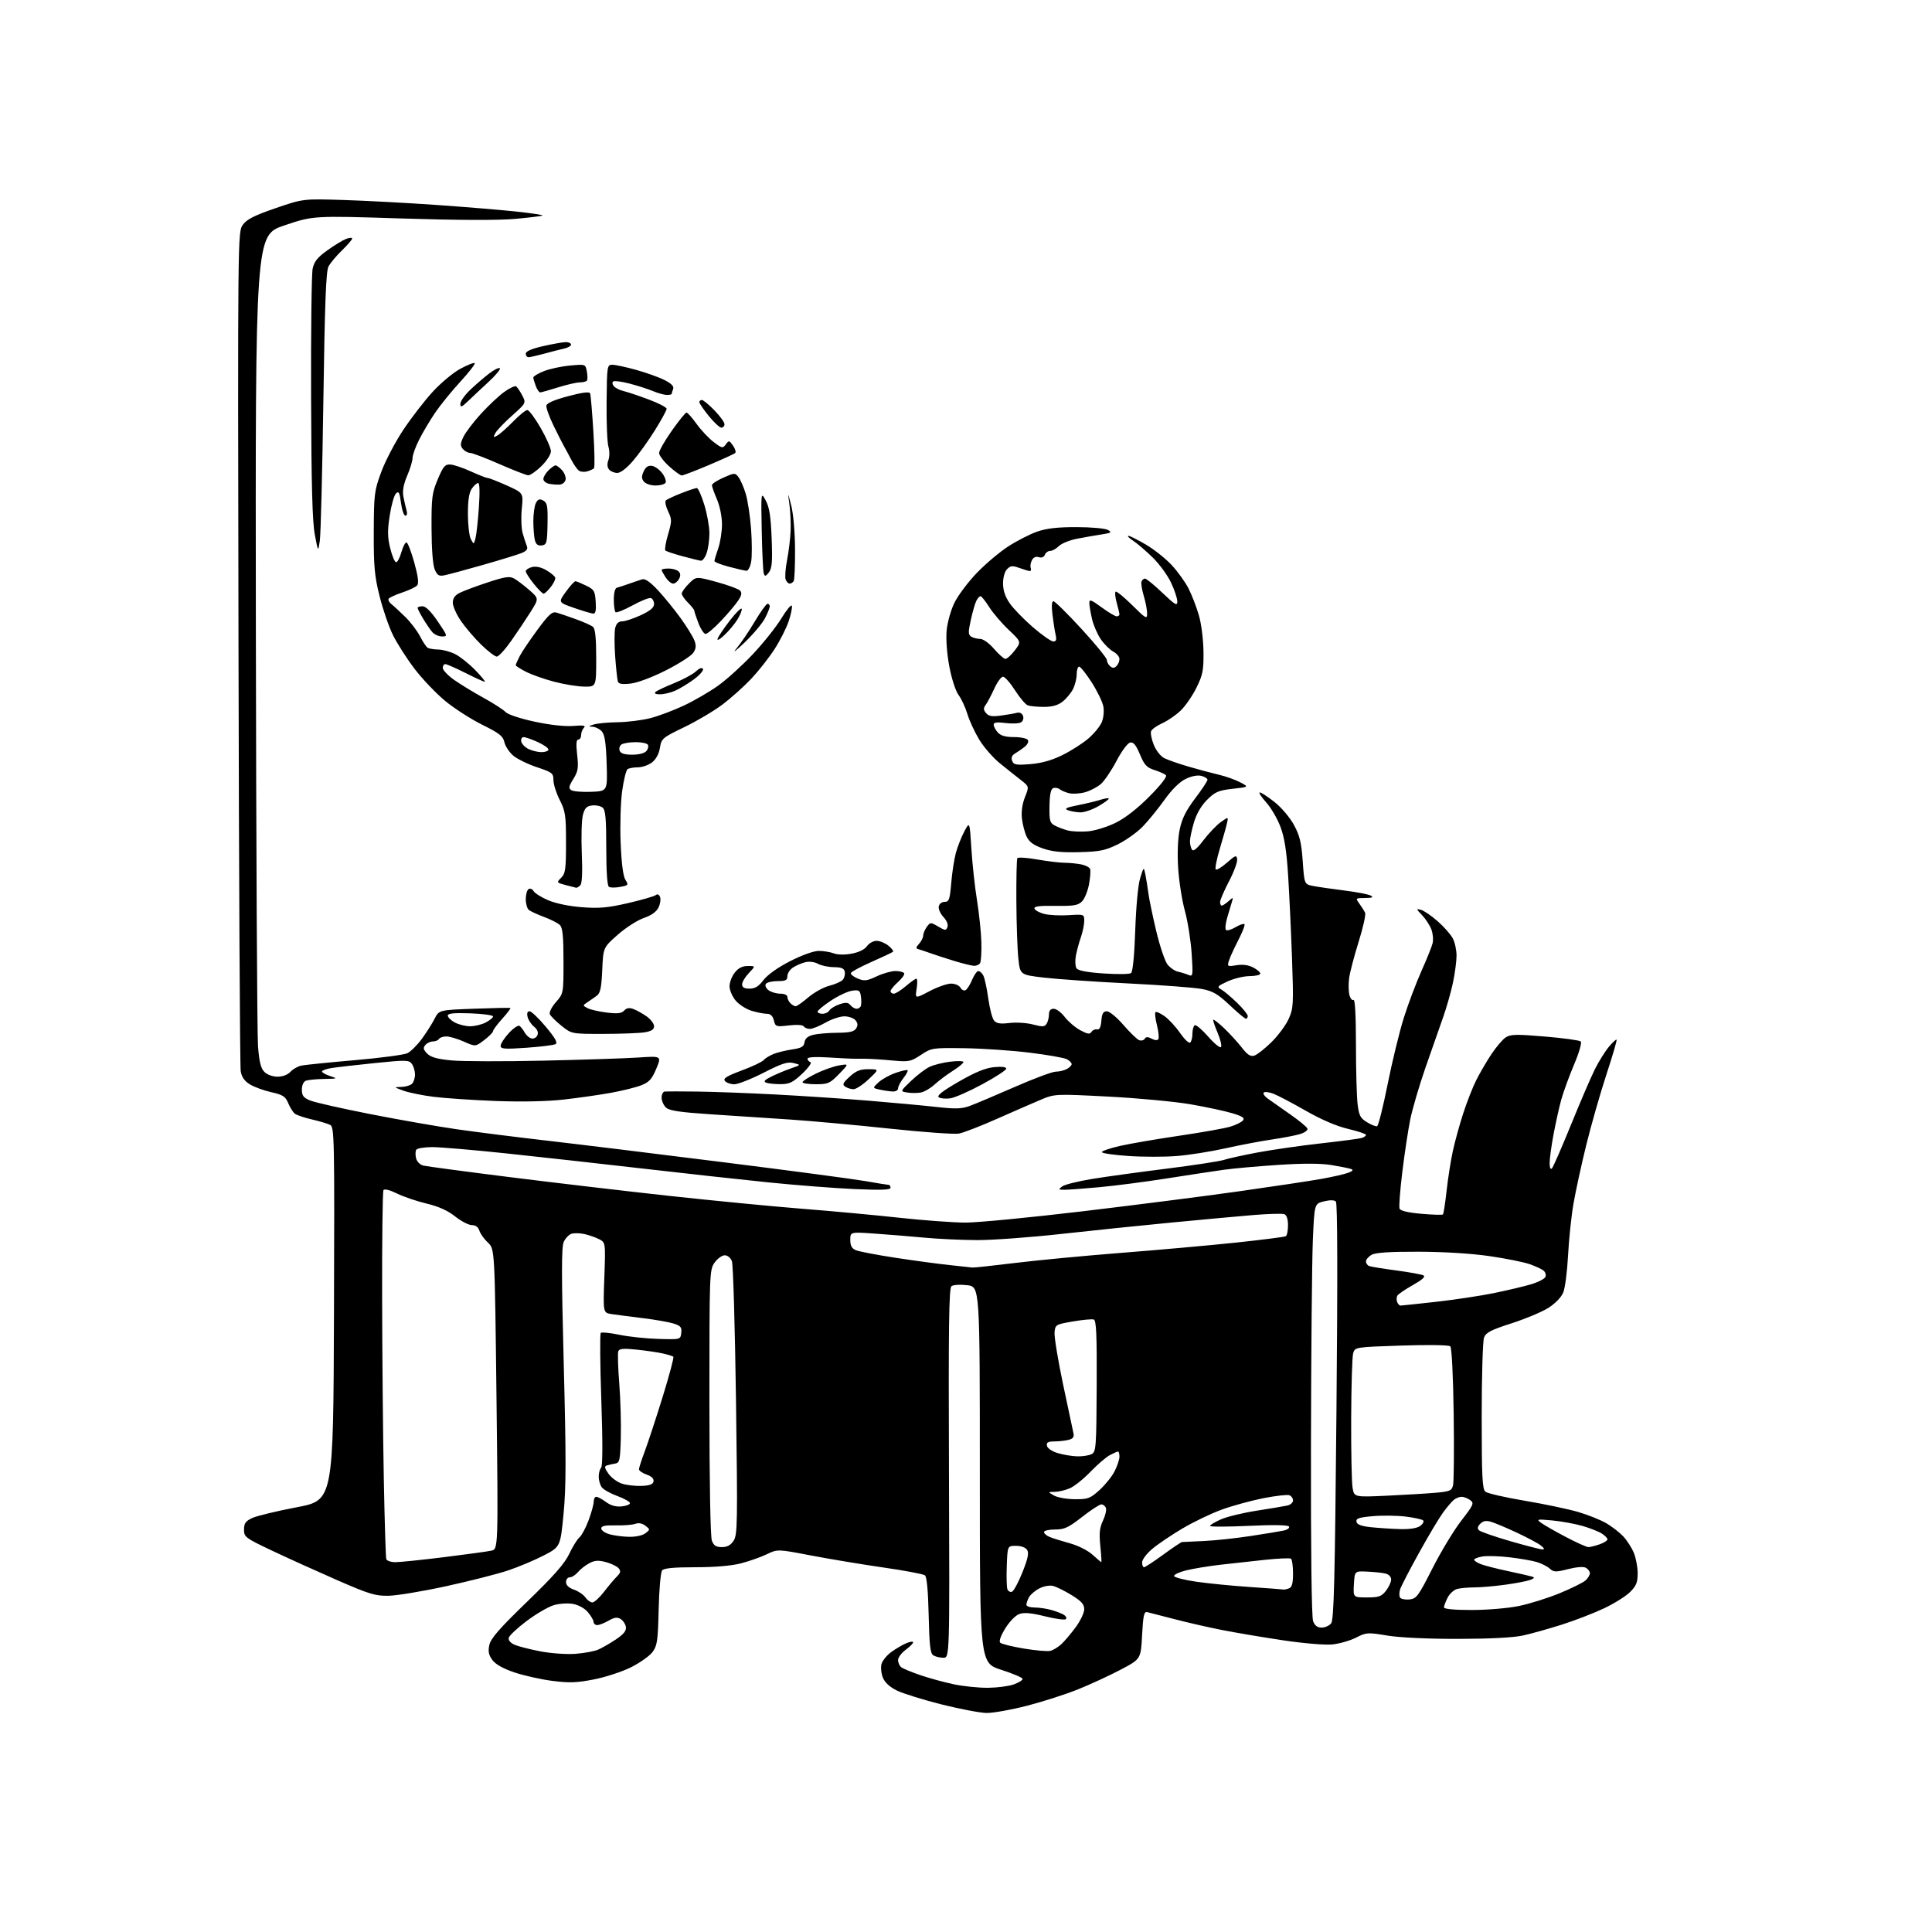<?xml version="1.0" encoding="UTF-8" standalone="no"?>
<svg 
  version="1.1" 
  xmlns="http://www.w3.org/2000/svg" 
  xmlns:xlink="http://www.w3.org/1999/xlink" 
  xmlns:svg="http://www.w3.org/2000/svg"
  xmlns:rdf="http://www.w3.org/1999/02/22-rdf-syntax-ns#"
  xmlns:cc="http://creativecommons.org/ns#"
  xmlns:dc="http://purl.org/dc/elements/1.1/"
  viewBox="0 0 768 768"
  width="768"
  height="768"
>
<style>svg {background-color: white; }</style>"
<path stroke="none" fill="black" fill-rule="evenodd" d="M392.18,680.93C389.61,680.89 381.54,679.36 374.26,677.53C366.98,675.69 359.04,673.23 356.62,672.06C353.77,670.68 351.78,668.88 350.99,666.98C350.32,665.36 350.05,662.93 350.39,661.56C350.74,660.20 352.47,658.03 354.26,656.73C356.04,655.43 358.74,653.85 360.25,653.21C361.76,652.57 363.00,652.40 363.00,652.83C363.00,653.27 361.65,654.62 360.00,655.84C358.35,657.06 357.00,658.89 357.00,659.91C357.00,660.92 357.56,662.20 358.25,662.74C358.94,663.29 362.36,664.71 365.86,665.90C369.36,667.10 375.35,668.73 379.18,669.54C383.00,670.34 389.14,670.97 392.82,670.92C396.49,670.88 401.07,670.28 403.00,669.58C404.93,668.89 406.50,667.91 406.50,667.41C406.50,666.91 402.68,665.27 398.00,663.77C389.50,661.03 389.50,661.03 389.50,586.27C389.50,511.50 389.50,511.50 384.50,510.89C381.68,510.55 378.94,510.72 378.23,511.29C377.21,512.08 377.01,527.12 377.23,585.64C377.50,659.00 377.50,659.00 375.00,658.98C373.62,658.98 371.82,658.54 371.00,658.02C369.80,657.27 369.43,654.06 369.16,642.08C368.94,632.27 368.42,626.79 367.66,626.20C367.02,625.71 359.52,624.30 351.00,623.08C342.48,621.85 329.56,619.70 322.29,618.31C309.08,615.78 309.08,615.78 304.79,617.85C302.43,618.98 297.82,620.61 294.54,621.46C290.76,622.44 284.14,623.00 276.41,623.00C267.87,623.00 263.93,623.37 263.20,624.26C262.63,624.95 262.01,631.84 261.83,639.69C261.54,652.19 261.25,654.19 259.41,656.68C258.26,658.23 254.44,660.95 250.91,662.73C247.39,664.50 240.73,666.69 236.12,667.59C229.24,668.94 226.27,669.04 219.52,668.17C215.00,667.59 208.23,666.07 204.48,664.81C199.99,663.29 196.99,661.60 195.72,659.87C194.24,657.86 193.96,656.45 194.53,653.87C195.09,651.28 198.58,647.30 209.54,636.70C220.16,626.43 224.45,621.56 226.29,617.67C227.65,614.79 229.48,611.85 230.35,611.13C231.21,610.41 232.84,607.37 233.96,604.37C235.08,601.38 236.00,598.04 236.00,596.96C236.00,595.88 236.47,595.00 237.04,595.00C237.61,595.00 239.34,595.93 240.89,597.07C242.76,598.46 244.82,599.04 247.10,598.82C248.97,598.65 250.46,598.05 250.42,597.50C250.37,596.95 248.12,595.69 245.42,594.70C242.71,593.71 239.94,592.16 239.25,591.26C238.56,590.36 238.00,588.44 238.00,587.01C238.00,585.57 238.43,583.97 238.96,583.44C239.58,582.82 239.60,573.06 239.03,556.49C238.54,542.19 238.44,530.21 238.82,529.85C239.19,529.49 242.51,529.82 246.19,530.59C249.87,531.36 256.84,532.10 261.69,532.24C270.50,532.50 270.50,532.50 270.81,529.85C271.07,527.61 270.59,527.03 267.81,526.14C265.99,525.56 260.45,524.58 255.50,523.98C250.55,523.37 244.98,522.65 243.11,522.37C239.73,521.86 239.73,521.86 240.23,507.88C240.73,493.91 240.73,493.91 238.12,492.58C236.68,491.84 234.05,490.93 232.27,490.55C230.50,490.16 228.20,490.12 227.17,490.44C226.15,490.77 224.76,492.22 224.10,493.67C223.17,495.72 223.17,506.55 224.10,542.40C225.06,579.33 225.05,591.12 224.03,601.69C222.76,614.88 222.76,614.88 216.13,618.33C212.48,620.22 206.04,622.92 201.82,624.33C197.59,625.73 186.57,628.53 177.32,630.55C168.07,632.57 157.80,634.27 154.50,634.34C149.20,634.44 146.82,633.71 134.00,628.12C126.03,624.63 114.44,619.39 108.25,616.46C97.50,611.37 97.00,611.00 97.00,608.05C97.00,605.55 97.62,604.68 100.25,603.44C102.04,602.60 110.03,600.67 118.00,599.15C132.50,596.39 132.50,596.39 132.76,522.23C133.00,452.37 132.91,448.02 131.26,447.17C130.29,446.67 127.03,445.70 124.00,445.00C120.97,444.31 117.91,443.27 117.19,442.70C116.47,442.13 115.29,440.25 114.57,438.52C113.45,435.84 112.47,435.20 107.86,434.17C104.89,433.50 101.07,432.11 99.36,431.07C97.20,429.76 96.08,428.17 95.69,425.84C95.37,424.00 94.98,348.17 94.81,257.32C94.50,92.15 94.50,92.15 96.56,89.32C98.15,87.15 101.14,85.64 109.56,82.75C120.50,79.00 120.50,79.00 136.50,79.50C145.30,79.77 161.95,80.66 173.50,81.47C185.05,82.28 199.35,83.46 205.28,84.10C211.21,84.74 215.89,85.45 215.67,85.66C215.45,85.88 210.60,86.48 204.89,87.00C198.14,87.61 182.23,87.56 159.50,86.84C124.50,85.73 124.50,85.73 113.00,89.62C101.50,93.50 101.50,93.50 101.71,250.50C101.83,336.85 102.21,411.26 102.56,415.85C103.04,422.12 103.67,424.67 105.10,426.10C106.21,427.21 108.39,428.00 110.35,428.00C112.39,428.00 114.37,427.24 115.45,426.06C116.42,424.99 118.40,423.87 119.85,423.58C121.31,423.29 130.82,422.32 141.00,421.44C151.18,420.56 160.59,419.31 161.93,418.67C163.26,418.03 165.84,415.48 167.66,413.00C169.48,410.52 171.77,406.93 172.74,405.00C174.51,401.50 174.51,401.50 188.50,400.98C196.20,400.69 202.68,400.56 202.89,400.70C203.10,400.84 201.64,402.76 199.64,404.98C197.64,407.19 196.00,409.40 196.00,409.88C196.00,410.37 194.43,411.96 192.50,413.43C189.01,416.10 189.01,416.10 184.38,414.05C181.83,412.92 178.70,412.00 177.43,412.00C176.16,412.00 174.84,412.45 174.50,413.00C174.16,413.55 173.06,414.00 172.06,414.00C171.06,414.00 169.71,414.64 169.06,415.43C168.11,416.57 168.27,417.27 169.84,418.84C171.29,420.29 173.86,421.00 179.56,421.54C183.82,421.94 200.17,421.98 215.90,421.63C231.63,421.28 248.66,420.72 253.75,420.38C262.99,419.76 262.99,419.76 260.89,424.81C259.18,428.92 258.08,430.15 255.01,431.38C252.93,432.21 247.46,433.58 242.86,434.41C238.26,435.24 229.78,436.46 224.00,437.10C217.41,437.84 207.35,438.05 197.00,437.66C187.93,437.31 176.83,436.56 172.35,436.00C167.86,435.43 162.46,434.33 160.35,433.55C156.50,432.14 156.50,432.14 159.55,432.07C161.23,432.03 163.14,431.46 163.80,430.80C164.46,430.14 164.99,428.45 164.97,427.05C164.95,425.65 164.37,423.76 163.68,422.85C162.54,421.35 161.29,421.33 148.97,422.59C141.56,423.34 133.81,424.24 131.75,424.57C129.69,424.90 128.00,425.52 128.00,425.94C128.00,426.37 129.46,427.18 131.25,427.75C134.35,428.75 134.23,428.80 128.83,428.90C125.71,428.95 122.45,429.27 121.58,429.61C120.64,429.97 120.00,431.40 120.00,433.16C120.00,435.54 120.63,436.36 123.25,437.45C125.04,438.20 135.77,440.63 147.09,442.85C158.42,445.08 173.94,447.80 181.59,448.90C189.24,450.00 205.40,452.04 217.50,453.43C229.60,454.82 261.10,458.68 287.50,462.00C313.90,465.31 339.32,468.69 344.00,469.51C348.68,470.33 352.84,471.00 353.25,471.00C353.66,471.00 354.00,471.52 354.00,472.16C354.00,473.01 350.23,473.14 339.75,472.68C331.91,472.33 316.50,471.14 305.50,470.02C294.50,468.90 272.00,466.43 255.50,464.52C239.00,462.62 214.70,459.92 201.50,458.52C188.30,457.12 174.94,455.99 171.81,455.99C168.68,456.00 165.82,456.48 165.46,457.06C165.11,457.64 165.08,459.16 165.40,460.45C165.73,461.75 166.97,463.02 168.24,463.33C169.48,463.64 184.90,465.70 202.50,467.91C220.10,470.12 248.90,473.51 266.50,475.43C284.10,477.34 307.73,479.63 319.00,480.51C330.27,481.39 347.55,482.99 357.38,484.06C367.21,485.13 379.14,486.00 383.89,486.00C388.63,486.00 409.39,484.00 430.01,481.55C450.63,479.10 478.75,475.51 492.50,473.57C506.25,471.62 521.10,469.39 525.50,468.59C529.90,467.80 534.62,466.71 536.00,466.18C537.83,465.46 538.10,465.06 537.00,464.67C536.17,464.39 532.68,463.69 529.24,463.12C525.05,462.44 518.10,462.41 508.24,463.06C500.13,463.59 490.35,464.46 486.50,465.00C482.65,465.54 472.52,467.08 464.00,468.42C455.48,469.77 443.32,471.35 437.00,471.93C430.68,472.51 424.38,472.98 423.00,472.96C420.72,472.94 420.65,472.82 422.24,471.62C423.19,470.89 428.59,469.55 434.24,468.63C439.88,467.71 453.27,465.87 464.00,464.53C474.73,463.18 484.85,461.63 486.50,461.08C488.15,460.53 494.23,459.19 500.00,458.11C505.77,457.03 517.02,455.41 525.00,454.52C532.98,453.63 540.29,452.67 541.25,452.38C542.21,452.10 543.00,451.54 543.00,451.14C543.00,450.74 539.80,449.67 535.88,448.75C531.28,447.67 525.30,445.10 518.98,441.49C513.60,438.41 507.82,435.38 506.14,434.75C504.45,434.11 502.75,433.92 502.35,434.32C501.95,434.72 502.71,435.82 504.04,436.77C505.37,437.72 509.36,440.52 512.91,443.00C516.46,445.48 519.53,448.02 519.74,448.66C519.94,449.29 518.62,450.26 516.80,450.81C514.99,451.36 509.90,452.34 505.50,452.98C501.10,453.63 492.77,455.21 487.00,456.50C481.23,457.79 472.56,459.16 467.74,459.54C462.93,459.92 454.26,459.92 448.49,459.52C442.72,459.13 438.00,458.44 438.00,457.98C438.00,457.53 441.23,456.43 445.18,455.53C449.13,454.63 459.70,452.81 468.67,451.49C477.65,450.17 486.80,448.54 489.01,447.88C491.22,447.22 493.50,446.10 494.08,445.40C494.90,444.41 493.94,443.76 489.82,442.52C486.90,441.64 479.42,440.04 473.22,438.97C467.01,437.90 452.34,436.52 440.61,435.91C419.28,434.81 419.28,434.81 413.39,437.30C410.15,438.68 402.32,442.09 396.00,444.89C389.68,447.69 383.02,450.27 381.21,450.61C379.40,450.96 367.02,450.07 353.71,448.65C340.39,447.23 322.52,445.60 314.00,445.03C305.48,444.46 291.31,443.53 282.53,442.95C270.35,442.15 266.13,441.52 264.78,440.30C263.80,439.41 263.00,437.63 263.00,436.35C263.00,435.06 263.56,433.95 264.25,433.89C264.94,433.83 270.68,433.84 277.00,433.91C283.32,433.98 297.27,434.50 308.00,435.06C318.73,435.62 335.60,436.74 345.50,437.56C355.40,438.38 367.56,439.50 372.51,440.06C379.84,440.89 382.27,440.80 385.51,439.62C387.71,438.81 395.74,435.42 403.37,432.08C411.00,428.74 418.34,426.00 419.69,426.00C421.03,426.00 423.00,425.53 424.07,424.96C425.13,424.40 426.00,423.51 426.00,423.00C426.00,422.49 425.15,421.62 424.11,421.06C423.07,420.50 416.44,419.33 409.36,418.46C402.29,417.58 390.62,416.79 383.43,416.68C370.60,416.50 370.29,416.55 366.05,419.36C361.98,422.04 361.31,422.17 354.61,421.55C350.70,421.18 345.81,420.88 343.75,420.87C341.69,420.86 339.44,420.85 338.75,420.85C338.06,420.85 333.79,420.62 329.25,420.35C324.12,420.04 321.00,420.22 321.00,420.84C321.00,421.39 321.53,422.01 322.17,422.22C322.81,422.44 321.35,424.49 318.92,426.78C315.21,430.28 313.83,430.95 310.33,430.97C308.04,430.99 305.44,430.72 304.56,430.38C303.36,429.92 303.90,429.30 306.73,427.91C308.80,426.89 312.28,425.44 314.46,424.69C318.43,423.32 318.43,423.32 315.48,422.58C313.08,421.98 310.83,422.71 303.51,426.44C298.56,428.97 293.32,431.03 291.87,431.02C290.43,431.01 288.76,430.42 288.18,429.71C287.34,428.71 288.80,427.79 294.80,425.55C299.04,423.98 302.99,422.10 303.58,421.38C304.18,420.67 305.98,419.57 307.58,418.94C309.19,418.32 312.52,417.51 315.00,417.15C318.61,416.61 319.56,416.05 319.81,414.31C320.03,412.80 321.11,411.89 323.31,411.35C325.06,410.93 329.37,410.56 332.88,410.54C337.72,410.51 339.52,410.10 340.32,408.83C341.10,407.62 341.03,406.74 340.07,405.58C339.35,404.71 337.35,404.01 335.63,404.01C333.91,404.02 330.54,405.14 328.15,406.51C325.75,407.88 322.97,409.00 321.96,409.00C320.95,409.00 319.84,408.55 319.50,408.00C319.13,407.40 316.74,407.25 313.58,407.62C308.48,408.22 308.25,408.14 307.62,405.62C307.17,403.83 306.30,403.00 304.85,403.00C303.68,403.00 300.97,402.47 298.81,401.82C296.65,401.18 293.78,399.34 292.44,397.75C291.10,396.15 290.00,393.59 290.00,392.06C290.00,390.52 290.93,388.08 292.07,386.63C293.52,384.80 295.09,384.00 297.26,384.00C300.37,384.00 300.37,384.00 297.69,386.80C296.21,388.35 295.00,390.37 295.00,391.30C295.00,392.52 295.84,393.00 297.95,393.00C300.13,393.00 301.58,392.11 303.51,389.57C305.11,387.48 309.23,384.56 314.10,382.07C318.80,379.67 323.46,378.00 325.47,378.00C327.34,378.00 330.02,378.44 331.43,378.97C332.97,379.56 335.79,379.61 338.57,379.09C341.40,378.56 343.72,377.42 344.63,376.12C345.45,374.95 347.16,374.00 348.45,374.00C349.73,374.00 351.84,374.86 353.14,375.91C354.44,376.97 355.27,378.05 355.00,378.32C354.73,378.60 350.91,380.40 346.53,382.34C342.14,384.27 338.41,386.27 338.24,386.79C338.07,387.30 339.29,388.29 340.95,388.98C343.58,390.07 344.57,389.95 348.48,388.12C350.95,386.95 354.31,386.00 355.93,386.00C357.55,386.00 359.12,386.39 359.41,386.86C359.71,387.33 358.61,388.91 356.97,390.37C355.34,391.82 354.00,393.46 354.00,394.01C354.00,394.55 354.58,395.00 355.29,395.00C356.00,395.00 358.13,393.67 360.04,392.04C361.94,390.41 363.84,389.06 364.26,389.04C364.68,389.02 364.73,390.81 364.38,393.02C363.74,397.03 363.74,397.03 369.47,394.02C372.62,392.36 376.49,391.00 378.05,391.00C379.65,391.00 381.30,391.72 381.82,392.64C382.32,393.54 383.25,393.96 383.88,393.57C384.51,393.18 385.68,391.32 386.46,389.43C387.25,387.54 388.36,386.00 388.91,386.00C389.47,386.00 390.36,386.80 390.88,387.78C391.41,388.76 392.29,392.84 392.84,396.84C393.40,400.84 394.43,404.82 395.14,405.67C396.13,406.86 397.60,407.09 401.33,406.65C404.02,406.33 408.22,406.60 410.67,407.26C414.40,408.25 415.26,408.21 416.04,406.97C416.55,406.16 416.98,404.49 416.98,403.25C417.00,401.72 417.60,401.00 418.88,401.00C419.92,401.00 421.89,402.48 423.26,404.28C424.64,406.08 427.41,408.44 429.42,409.53C432.32,411.09 433.24,411.23 433.88,410.19C434.32,409.48 435.32,409.03 436.09,409.20C437.07,409.41 437.60,408.35 437.81,405.75C438.05,402.85 438.55,402.00 440.00,402.00C441.04,402.00 444.00,404.45 446.59,407.45C449.18,410.45 451.98,413.16 452.82,413.48C453.65,413.80 454.66,413.56 455.04,412.93C455.56,412.09 456.29,412.09 457.81,412.90C459.09,413.58 460.10,413.64 460.47,413.05C460.79,412.53 460.53,410.04 459.90,407.51C459.26,404.99 459.00,402.67 459.31,402.35C459.63,402.04 461.26,402.76 462.94,403.96C464.62,405.15 467.37,408.14 469.06,410.59C470.75,413.04 472.55,414.78 473.06,414.46C473.58,414.14 474.00,412.59 474.00,411.00C474.00,409.41 474.41,407.86 474.92,407.55C475.42,407.24 477.84,409.28 480.30,412.09C482.75,414.90 485.04,416.74 485.38,416.19C485.73,415.63 485.09,413.05 483.98,410.45C482.86,407.85 482.11,405.56 482.31,405.36C482.51,405.16 484.45,406.69 486.62,408.75C488.79,410.81 491.93,414.24 493.60,416.38C495.92,419.35 497.09,420.10 498.64,419.61C499.75,419.26 502.82,416.84 505.46,414.24C508.10,411.63 511.16,407.49 512.27,405.03C514.16,400.85 514.24,399.30 513.60,381.03C513.22,370.29 512.52,355.43 512.05,348.00C511.42,338.11 510.60,332.93 508.98,328.62C507.76,325.38 505.19,321.00 503.26,318.87C501.34,316.74 500.23,315.00 500.79,315.00C501.36,315.00 504.00,316.72 506.66,318.83C509.38,320.98 512.75,324.96 514.35,327.90C516.66,332.15 517.33,334.90 517.85,342.33C518.50,351.50 518.50,351.50 522.00,352.19C523.92,352.56 529.52,353.38 534.44,353.99C539.36,354.61 544.08,355.52 544.94,356.03C546.08,356.69 545.45,356.95 542.63,356.97C538.80,357.00 538.77,357.02 540.39,359.25C541.29,360.49 542.31,362.10 542.65,362.84C543.00,363.57 541.83,368.80 540.06,374.44C538.30,380.09 536.60,386.55 536.30,388.80C536.00,391.04 536.05,394.05 536.41,395.48C536.76,396.91 537.50,397.81 538.03,397.48C538.64,397.10 539.00,403.61 539.01,415.19C539.01,425.26 539.31,435.91 539.66,438.86C540.21,443.45 540.75,444.48 543.40,446.10C545.11,447.14 546.91,447.86 547.42,447.69C547.92,447.52 549.81,439.99 551.62,430.94C553.43,421.90 556.33,410.00 558.07,404.50C559.81,399.00 562.95,390.68 565.04,386.00C567.14,381.32 569.14,376.36 569.48,374.96C569.83,373.56 569.61,371.09 568.99,369.46C568.38,367.83 566.72,365.29 565.31,363.81C562.92,361.31 562.89,361.16 564.86,361.67C566.02,361.98 569.02,364.03 571.52,366.23C574.02,368.43 576.73,371.51 577.53,373.06C578.34,374.62 579.00,377.69 579.00,379.88C579.00,382.08 578.35,386.94 577.56,390.68C576.77,394.43 574.99,400.65 573.62,404.50C572.24,408.35 569.09,417.35 566.61,424.50C564.14,431.65 561.42,440.91 560.58,445.09C559.74,449.26 558.32,458.62 557.44,465.89C556.55,473.16 556.06,479.71 556.34,480.44C556.67,481.32 559.67,482.03 564.98,482.50C569.46,482.89 573.33,483.01 573.59,482.75C573.85,482.49 574.50,478.28 575.04,473.39C575.58,468.50 576.70,461.35 577.54,457.50C578.38,453.65 580.24,446.90 581.68,442.50C583.11,438.10 585.40,432.25 586.77,429.50C588.14,426.75 590.84,422.11 592.77,419.18C594.71,416.25 597.30,413.19 598.53,412.39C600.45,411.13 602.74,411.08 614.14,412.04C621.49,412.65 627.89,413.54 628.37,414.00C628.87,414.48 627.71,418.48 625.72,423.17C623.78,427.75 621.51,433.98 620.66,437.00C619.82,440.02 618.43,446.26 617.57,450.86C616.70,455.46 616.00,460.61 616.00,462.31C616.00,464.21 616.35,465.03 616.92,464.45C617.42,463.93 620.85,456.07 624.54,447.00C628.23,437.93 632.51,427.98 634.06,424.90C635.61,421.82 638.09,417.86 639.56,416.11C641.04,414.35 642.42,413.08 642.62,413.29C642.83,413.50 641.02,419.70 638.59,427.08C636.17,434.46 632.57,447.02 630.60,455.00C628.63,462.98 626.33,473.55 625.48,478.50C624.62,483.45 623.66,492.68 623.33,499.00C623.00,505.32 622.15,511.96 621.43,513.74C620.63,515.70 618.30,518.12 615.50,519.90C612.96,521.51 606.37,524.27 600.87,526.04C592.69,528.67 590.68,529.70 589.93,531.69C589.42,533.03 589.00,547.10 589.00,562.94C589.00,587.03 589.24,591.95 590.47,592.97C591.27,593.64 598.36,595.27 606.22,596.59C614.07,597.91 623.65,599.93 627.50,601.08C631.35,602.22 636.30,604.21 638.50,605.49C640.70,606.77 643.71,609.10 645.20,610.66C646.68,612.22 648.59,615.17 649.45,617.22C650.30,619.26 651.00,622.94 651.00,625.39C651.00,629.01 650.44,630.41 648.00,632.84C646.35,634.49 641.71,637.40 637.69,639.31C633.67,641.22 626.13,644.14 620.94,645.79C615.75,647.44 608.80,649.39 605.50,650.12C601.63,650.98 592.41,651.46 579.50,651.48C567.29,651.49 556.35,650.97 551.40,650.15C543.65,648.86 543.13,648.90 539.03,650.99C536.67,652.19 532.44,653.40 529.62,653.69C526.72,653.98 518.23,653.27 510.00,652.04C502.02,650.85 491.00,648.99 485.50,647.90C480.00,646.81 471.45,644.85 466.50,643.54C461.55,642.24 456.82,641.02 456.00,640.84C454.77,640.56 454.41,642.24 454.00,650.00C453.50,659.50 453.50,659.50 445.50,663.71C441.10,666.03 433.50,669.54 428.61,671.51C423.72,673.49 414.57,676.43 408.29,678.05C402.01,679.67 394.76,680.97 392.18,680.93zM228.77,657.42C232.22,657.16 236.27,656.41 237.77,655.76C239.27,655.12 242.44,653.29 244.81,651.71C247.92,649.62 249.03,648.25 248.81,646.76C248.64,645.63 247.70,644.21 246.73,643.60C245.37,642.75 244.25,642.90 241.90,644.25C240.22,645.21 238.20,646.00 237.42,646.00C236.64,646.00 235.98,645.44 235.96,644.75C235.94,644.06 234.93,642.32 233.71,640.88C232.40,639.32 229.98,637.98 227.76,637.58C225.67,637.21 222.28,637.43 220.08,638.10C217.91,638.75 213.07,641.58 209.33,644.39C205.59,647.20 202.38,650.22 202.22,651.11C202.03,652.10 203.00,653.17 204.73,653.89C206.29,654.53 210.92,655.70 215.03,656.48C219.14,657.26 225.32,657.68 228.77,657.42zM417.50,656.25C418.60,655.99 420.55,654.81 421.84,653.64C423.13,652.46 425.72,649.41 427.59,646.87C429.47,644.32 431.00,641.09 431.00,639.70C431.00,637.74 429.87,636.48 426.03,634.11C423.29,632.43 419.97,630.78 418.63,630.44C417.24,630.09 414.92,630.51 413.14,631.43C411.44,632.30 409.60,633.89 409.03,634.94C408.46,636.00 408.00,637.35 408.00,637.93C408.00,638.52 409.46,639.00 411.25,639.01C413.04,639.01 416.07,639.46 418.00,640.01C419.93,640.56 422.16,641.43 422.97,641.95C423.78,642.47 424.11,643.23 423.69,643.64C423.28,644.05 419.56,643.54 415.43,642.52C410.03,641.17 407.16,640.91 405.24,641.58C403.70,642.12 401.32,644.55 399.62,647.30C397.81,650.22 397.03,652.43 397.60,653.00C398.10,653.50 402.34,654.55 407.01,655.33C411.68,656.10 416.40,656.52 417.50,656.25zM525.35,647.00C526.67,647.00 528.37,646.26 529.13,645.35C530.25,643.99 530.64,628.80 531.26,561.16C531.76,506.88 531.68,478.28 531.03,477.63C530.39,476.99 528.70,476.97 526.27,477.57C522.50,478.50 522.50,478.50 521.88,493.00C521.53,500.98 521.19,537.73 521.13,574.68C521.05,616.24 521.37,642.85 521.98,644.43C522.65,646.21 523.69,647.00 525.35,647.00zM585.04,640.00C591.22,640.00 599.48,639.30 603.79,638.41C608.03,637.54 615.33,635.25 620.00,633.33C624.67,631.40 629.29,629.12 630.25,628.26C631.21,627.40 632.00,626.11 632.00,625.39C632.00,624.68 631.29,623.70 630.43,623.22C629.47,622.68 626.73,622.89 623.34,623.75C618.41,625.00 617.64,624.98 616.05,623.55C615.07,622.66 612.75,621.48 610.89,620.93C609.02,620.37 604.16,619.53 600.08,619.05C595.99,618.57 591.16,618.42 589.33,618.72C587.50,619.02 586.00,619.60 586.00,620.01C586.00,620.42 587.24,621.23 588.75,621.81C590.26,622.39 595.10,623.62 599.50,624.55C603.90,625.48 608.17,626.46 609.00,626.72C610.14,627.08 609.98,627.40 608.34,628.03C607.15,628.49 602.73,629.35 598.52,629.93C594.30,630.52 588.75,631.01 586.18,631.01C583.60,631.02 580.47,631.30 579.21,631.64C577.95,631.98 576.26,633.52 575.46,635.08C574.66,636.63 574.00,638.37 574.00,638.95C574.00,639.62 578.00,640.00 585.04,640.00zM235.47,637.00C236.22,637.00 238.31,635.09 240.11,632.75C241.91,630.41 244.23,627.67 245.25,626.66C246.70,625.23 246.85,624.52 245.93,623.42C245.29,622.65 243.03,621.55 240.90,620.97C237.88,620.16 236.43,620.25 234.27,621.39C232.74,622.19 230.72,623.78 229.76,624.92C228.80,626.06 227.34,627.00 226.51,627.00C225.68,627.00 225.00,627.86 225.00,628.90C225.00,630.14 226.11,631.19 228.16,631.91C229.89,632.51 231.95,633.90 232.71,635.00C233.48,636.10 234.73,637.00 235.47,637.00zM560.25,635.81C563.08,635.52 563.78,634.58 569.41,623.47C572.76,616.86 577.91,608.34 580.85,604.53C585.82,598.12 586.07,597.53 584.41,596.31C583.42,595.59 581.89,595.00 581.00,595.00C580.11,595.00 578.71,595.56 577.88,596.25C577.06,596.94 575.13,599.21 573.61,601.30C572.08,603.39 567.77,610.61 564.04,617.36C560.31,624.10 556.94,630.60 556.56,631.80C556.18,633.00 556.17,634.46 556.53,635.05C556.89,635.63 558.57,635.97 560.25,635.81zM543.38,635.00C548.10,635.00 549.14,634.64 550.93,632.37C552.07,630.92 553.00,628.90 553.00,627.88C553.00,626.79 552.08,625.82 550.75,625.51C549.51,625.21 546.25,624.87 543.50,624.74C538.50,624.50 538.50,624.50 538.20,629.75C537.90,635.00 537.90,635.00 543.38,635.00zM402.25,632.76C402.94,632.54 404.81,629.07 406.42,625.06C408.59,619.62 409.08,617.34 408.31,616.13C407.69,615.15 405.94,614.50 403.89,614.50C400.50,614.50 400.50,614.50 400.21,622.41C400.04,626.76 400.16,630.96 400.46,631.74C400.76,632.53 401.56,632.98 402.25,632.76zM510.17,631.86C510.54,631.94 511.55,631.73 512.42,631.39C513.59,630.94 514.00,629.39 514.00,625.45C514.00,622.52 513.62,619.88 513.15,619.59C512.67,619.30 508.06,619.51 502.90,620.05C497.73,620.60 489.68,621.48 485.00,622.02C480.32,622.57 474.25,623.57 471.50,624.25C468.75,624.94 466.59,625.95 466.71,626.50C466.82,627.05 470.80,628.06 475.56,628.76C480.31,629.45 489.89,630.39 496.85,630.86C503.81,631.33 509.80,631.78 510.17,631.86zM454.77,623.00C455.20,623.00 458.63,620.75 462.40,618.00C466.17,615.25 469.54,612.99 469.88,612.98C470.22,612.96 474.10,612.79 478.50,612.58C482.90,612.38 491.23,611.49 497.00,610.61C502.77,609.73 508.74,608.75 510.26,608.43C511.78,608.10 512.74,607.39 512.40,606.84C512.00,606.19 506.35,606.09 496.39,606.55C487.93,606.95 481.00,606.96 481.00,606.58C481.00,606.20 482.95,605.03 485.33,603.97C487.71,602.92 494.12,601.37 499.58,600.52C505.03,599.67 510.51,598.75 511.75,598.47C512.99,598.19 514.00,597.28 514.00,596.45C514.00,595.62 513.35,594.69 512.55,594.38C511.75,594.07 507.14,594.60 502.30,595.54C497.46,596.49 490.02,598.52 485.76,600.06C481.50,601.60 474.36,605.02 469.90,607.68C465.44,610.33 460.03,614.00 457.89,615.83C455.75,617.66 454.00,620.02 454.00,621.08C454.00,622.14 454.35,623.00 454.77,623.00zM157.22,620.99C159.02,620.98 167.70,620.09 176.50,619.00C185.30,617.91 193.75,616.75 195.28,616.42C198.06,615.83 198.06,615.83 197.37,556.16C196.67,496.50 196.67,496.50 193.98,493.98C192.49,492.59 190.96,490.46 190.57,489.23C190.11,487.78 189.07,487.00 187.57,487.00C186.31,487.00 183.32,485.45 180.93,483.56C177.96,481.20 174.34,479.58 169.54,478.43C165.67,477.51 160.37,475.71 157.78,474.43C154.89,473.01 152.81,472.50 152.43,473.11C152.09,473.66 151.85,492.87 151.90,515.80C151.94,538.74 152.25,571.23 152.57,588.00C152.89,604.77 153.33,619.06 153.55,619.75C153.76,620.44 155.41,620.99 157.22,620.99zM437.78,620.97C437.93,620.99 437.76,618.09 437.39,614.54C436.88,609.49 437.11,607.30 438.45,604.47C439.39,602.49 439.91,600.22 439.61,599.43C439.31,598.64 438.49,598.01 437.78,598.02C437.08,598.03 433.63,600.28 430.13,603.02C424.70,607.27 423.12,608.00 419.38,608.00C416.97,608.00 415.00,608.46 415.00,609.02C415.00,609.58 416.01,610.46 417.25,610.97C418.49,611.48 422.10,612.61 425.27,613.48C428.57,614.39 432.43,616.33 434.27,618.01C436.05,619.62 437.63,620.95 437.78,620.97zM613.00,615.90C614.11,615.93 613.98,615.53 612.50,614.35C611.40,613.48 607.12,611.20 603.00,609.27C598.88,607.34 594.26,605.40 592.75,604.95C590.75,604.36 589.58,604.57 588.44,605.71C587.37,606.77 587.20,607.60 587.89,608.29C588.45,608.85 593.99,610.79 600.21,612.59C606.42,614.39 612.17,615.88 613.00,615.90zM286.95,615.00C289.07,615.00 290.45,614.25 291.63,612.45C293.16,610.10 293.24,605.50 292.57,556.81C292.17,527.61 291.44,502.66 290.95,501.36C290.43,499.99 289.23,499.00 288.09,499.00C287.02,499.00 285.21,500.31 284.07,501.90C282.04,504.75 282.00,505.84 282.00,557.34C282.00,589.05 282.39,610.89 282.98,612.43C283.72,614.40 284.65,615.00 286.95,615.00zM631.40,615.00C632.12,615.00 634.12,614.51 635.85,613.90C637.58,613.30 639.00,612.41 639.00,611.93C639.00,611.44 637.99,610.40 636.75,609.61C635.51,608.82 632.08,607.46 629.12,606.60C626.15,605.74 620.75,604.75 617.12,604.41C611.01,603.84 610.66,603.91 612.57,605.32C613.70,606.17 618.11,608.69 622.37,610.93C626.62,613.17 630.68,615.00 631.40,615.00zM250.06,610.91C252.71,610.96 255.43,610.37 256.56,609.50C258.48,608.02 258.48,607.98 256.55,606.50C255.31,605.53 253.86,605.26 252.55,605.75C251.42,606.16 247.91,606.44 244.75,606.36C240.50,606.26 239.00,606.58 239.00,607.58C239.00,608.33 240.46,609.37 242.25,609.88C244.04,610.40 247.55,610.86 250.06,610.91zM556.56,607.84C560.44,607.94 563.31,607.49 564.56,606.58C565.62,605.80 566.15,604.82 565.73,604.40C565.31,603.97 562.16,603.28 558.73,602.86C555.30,602.44 549.44,602.37 545.71,602.70C540.20,603.18 538.97,603.60 539.21,604.90C539.43,606.04 541.08,606.67 545.01,607.09C548.03,607.41 553.23,607.75 556.56,607.84zM427.25,595.96C432.49,596.00 433.35,595.68 437.07,592.32C439.31,590.29 442.01,586.94 443.07,584.86C444.13,582.78 445.00,580.16 445.00,579.04C445.00,577.92 444.75,577.00 444.45,577.00C444.15,577.00 442.69,577.64 441.20,578.42C439.72,579.20 436.25,582.18 433.50,585.03C430.75,587.89 427.05,590.85 425.28,591.61C423.51,592.38 420.81,593.02 419.28,593.04C416.50,593.07 416.50,593.07 419.00,594.50C420.38,595.29 424.09,595.95 427.25,595.96zM551.39,594.56C558.60,594.22 567.31,593.70 570.75,593.39C576.32,592.90 577.07,592.58 577.61,590.42C577.94,589.09 578.06,576.32 577.86,562.05C577.64,546.53 577.10,535.73 576.50,535.18C575.92,534.65 567.76,534.53 557.04,534.88C538.59,535.50 538.59,535.50 537.89,538.00C537.51,539.38 537.16,551.08 537.11,564.00C537.06,576.92 537.31,589.22 537.66,591.33C538.29,595.17 538.29,595.17 551.39,594.56zM254.99,590.67C258.26,590.55 259.57,590.06 259.79,588.87C259.99,587.80 259.04,586.86 257.05,586.17C255.37,585.58 254.00,584.64 254.00,584.07C254.00,583.51 255.06,580.22 256.36,576.77C257.65,573.32 260.84,563.60 263.45,555.18C266.05,546.75 267.95,539.62 267.67,539.34C267.39,539.05 265.43,538.45 263.33,537.99C261.22,537.53 256.53,536.85 252.90,536.48C247.79,535.95 246.18,536.10 245.78,537.15C245.50,537.89 245.67,543.67 246.17,549.99C246.66,556.31 246.94,565.98 246.78,571.48C246.53,580.59 246.32,581.50 244.50,581.80C243.40,581.97 241.91,582.31 241.18,582.55C240.17,582.89 240.34,583.67 241.89,585.84C243.00,587.40 245.39,589.17 247.21,589.76C249.02,590.36 252.52,590.77 254.99,590.67zM428.32,578.92C430.41,578.97 432.96,578.56 433.98,578.01C435.70,577.09 435.83,575.21 435.95,550.99C436.05,530.58 435.80,524.87 434.79,524.53C434.08,524.29 430.35,524.64 426.50,525.30C419.69,526.47 419.49,526.58 419.20,529.62C419.03,531.34 420.54,540.57 422.55,550.12C424.56,559.68 426.43,568.45 426.69,569.61C427.06,571.19 426.59,571.88 424.84,572.35C423.55,572.69 421.00,572.98 419.18,572.99C416.58,573.00 415.93,573.37 416.18,574.72C416.38,575.73 418.17,576.94 420.51,577.64C422.70,578.30 426.22,578.88 428.32,578.92zM556.72,518.99C557.15,518.99 563.51,518.31 570.85,517.49C578.19,516.67 588.54,515.11 593.85,514.03C599.16,512.94 605.82,511.36 608.65,510.52C611.48,509.67 614.04,508.35 614.34,507.57C614.64,506.78 614.31,505.67 613.60,505.09C612.90,504.50 610.43,503.36 608.12,502.54C605.80,501.72 598.64,500.28 592.20,499.34C585.01,498.29 574.14,497.61 564.00,497.58C552.44,497.55 546.83,497.91 545.25,498.80C544.01,499.50 543.00,500.68 543.00,501.43C543.00,502.18 543.57,503.01 544.27,503.27C544.97,503.54 549.81,504.33 555.02,505.02C560.23,505.71 565.11,506.60 565.85,506.99C566.77,507.47 565.42,508.70 561.68,510.81C558.65,512.52 555.86,514.41 555.49,515.01C555.12,515.61 555.07,516.75 555.38,517.55C555.69,518.35 556.29,519.00 556.72,518.99zM386.56,503.87C387.14,503.94 394.79,503.12 403.56,502.04C412.33,500.96 431.43,499.15 446.00,498.01C460.57,496.87 481.00,495.04 491.40,493.94C501.79,492.84 510.68,491.70 511.15,491.41C511.62,491.12 512.00,489.16 512.00,487.05C512.00,484.62 511.47,483.01 510.55,482.66C509.75,482.35 504.23,482.50 498.30,482.99C492.36,483.48 477.60,484.84 465.50,486.00C453.40,487.16 433.60,489.21 421.50,490.55C409.40,491.89 394.55,492.97 388.50,492.96C382.45,492.94 373.00,492.51 367.50,491.99C362.00,491.48 353.11,490.75 347.75,490.38C338.00,489.70 338.00,489.70 338.00,492.87C338.00,495.21 338.59,496.29 340.25,496.98C341.49,497.50 348.57,498.86 356.00,499.99C363.43,501.12 373.10,502.43 377.50,502.89C381.90,503.36 385.98,503.79 386.56,503.87zM377.76,436.60C375.97,436.86 373.91,436.68 373.19,436.19C372.27,435.57 374.57,433.76 381.10,429.99C387.71,426.18 391.69,424.54 395.16,424.21C398.19,423.92 400.00,424.14 400.00,424.80C400.00,425.39 395.73,428.17 390.51,430.99C385.30,433.81 379.56,436.34 377.76,436.60zM366.00,434.30C364.62,434.54 362.22,434.54 360.65,434.29C357.80,433.85 357.80,433.85 362.17,429.67C364.57,427.38 367.88,424.86 369.52,424.09C371.16,423.31 374.86,422.38 377.75,422.03C380.64,421.68 383.00,421.75 383.00,422.18C383.00,422.62 381.09,424.19 378.75,425.68C376.41,427.16 373.15,429.61 371.50,431.12C369.85,432.63 367.38,434.06 366.00,434.30zM354.75,433.88C353.51,433.82 351.22,433.48 349.66,433.13C346.83,432.50 346.83,432.50 349.19,430.28C350.49,429.06 353.53,427.37 355.93,426.52C358.34,425.67 360.52,425.18 360.77,425.44C361.02,425.69 360.28,427.10 359.11,428.58C357.95,430.06 357.00,431.88 357.00,432.63C357.00,433.42 356.04,433.95 354.75,433.88zM339.29,432.98C338.30,432.98 336.82,432.52 336.00,431.97C334.74,431.13 335.03,430.49 337.77,427.98C340.33,425.64 341.94,425.01 345.27,425.03C349.50,425.05 349.50,425.05 345.29,429.03C342.97,431.21 340.27,432.99 339.29,432.98zM324.30,431.00C321.38,431.00 319.00,430.64 319.00,430.21C319.00,429.77 321.36,428.25 324.25,426.82C327.14,425.39 331.30,423.91 333.50,423.53C337.50,422.85 337.50,422.85 333.55,426.92C329.90,430.68 329.18,431.00 324.30,431.00zM209.25,416.50C200.54,417.11 199.00,416.99 199.00,415.73C199.00,414.92 200.47,412.64 202.27,410.68C204.07,408.71 205.99,407.42 206.52,407.80C207.06,408.19 208.00,409.40 208.61,410.50C209.22,411.60 210.45,412.65 211.36,412.82C212.27,413.00 213.30,412.38 213.66,411.45C214.08,410.36 213.58,409.16 212.29,408.12C211.18,407.23 210.02,405.49 209.73,404.25C209.37,402.78 209.65,402.00 210.51,402.00C211.23,402.00 214.15,404.78 216.98,408.17C220.75,412.68 221.78,414.54 220.82,415.06C220.09,415.46 214.89,416.10 209.25,416.50zM239.86,410.99C227.22,411.00 227.22,411.00 223.17,407.75C220.95,405.96 218.87,403.89 218.55,403.14C218.24,402.40 219.34,400.24 220.99,398.36C224.00,394.93 224.00,394.93 224.00,382.04C224.00,372.34 223.65,368.80 222.60,367.75C221.84,366.98 219.02,365.53 216.35,364.54C213.68,363.54 210.94,362.28 210.25,361.74C209.56,361.20 209.00,359.26 209.00,357.44C209.00,355.61 209.51,353.80 210.13,353.42C210.75,353.03 211.64,353.40 212.11,354.23C212.57,355.05 215.17,356.69 217.88,357.85C220.85,359.13 226.18,360.23 231.29,360.63C238.22,361.16 241.59,360.86 249.64,359.00C255.06,357.75 260.01,356.32 260.63,355.84C261.36,355.27 261.99,355.54 262.39,356.57C262.73,357.47 262.45,359.36 261.76,360.77C260.93,362.46 258.92,363.89 255.91,364.92C253.38,365.79 248.72,368.79 245.55,371.58C239.80,376.66 239.80,376.66 239.40,385.58C239.09,392.62 238.64,394.77 237.26,395.79C236.29,396.51 234.62,397.67 233.53,398.39C231.58,399.69 231.58,399.70 233.53,400.75C234.62,401.33 238.03,402.11 241.12,402.50C245.47,403.04 247.05,402.86 248.12,401.72C249.12,400.64 250.15,400.49 251.88,401.14C253.19,401.64 255.55,402.97 257.13,404.09C258.71,405.22 260.00,406.95 260.00,407.94C260.00,409.24 258.97,409.91 256.25,410.36C254.19,410.70 246.81,410.98 239.86,410.99zM186.80,407.96C188.61,407.98 191.43,407.31 193.05,406.47C194.67,405.64 196.00,404.54 196.00,404.05C196.00,403.55 191.95,403.00 187.00,402.82C180.41,402.59 178.00,402.83 178.00,403.72C178.00,404.39 179.24,405.61 180.75,406.43C182.26,407.25 184.98,407.94 186.80,407.96zM495.25,404.96C494.84,404.94 491.93,402.50 488.79,399.54C484.10,395.12 482.13,393.97 477.79,393.14C474.88,392.58 461.70,391.58 448.50,390.93C435.30,390.27 420.23,389.23 415.00,388.62C405.50,387.50 405.50,387.50 404.81,381.00C404.42,377.43 404.07,367.17 404.02,358.21C403.97,349.26 404.14,341.58 404.41,341.14C404.68,340.71 408.18,340.93 412.20,341.64C416.21,342.34 421.13,342.94 423.12,342.96C425.12,342.98 428.13,343.28 429.81,343.61C431.49,343.95 433.08,344.77 433.34,345.44C433.60,346.11 433.39,348.87 432.89,351.56C432.38,354.26 431.13,357.31 430.10,358.34C428.53,359.91 426.80,360.20 419.53,360.09C413.09,360.00 410.93,360.29 411.23,361.19C411.45,361.86 413.18,362.81 415.07,363.30C416.96,363.79 421.31,364.02 424.75,363.80C430.96,363.41 431.00,363.42 431.00,366.08C431.00,367.55 430.39,370.49 429.65,372.62C428.90,374.76 428.01,378.07 427.66,380.00C427.32,381.93 427.43,384.12 427.91,384.89C428.51,385.83 431.94,386.50 438.64,386.96C444.06,387.34 449.00,387.28 449.61,386.82C450.30,386.30 450.93,379.85 451.28,369.74C451.61,360.14 452.42,351.66 453.25,349.00C454.66,344.51 454.66,344.51 455.28,347.50C455.62,349.15 456.16,352.52 456.49,355.00C456.81,357.48 458.24,364.34 459.66,370.27C461.08,376.19 463.07,382.09 464.10,383.39C465.12,384.69 466.98,385.98 468.23,386.25C469.48,386.52 471.36,387.10 472.41,387.54C474.23,388.30 474.29,387.91 473.69,378.92C473.34,373.74 472.13,366.12 470.99,362.00C469.85,357.88 468.66,350.23 468.33,345.00C467.97,339.10 468.20,333.30 468.96,329.69C469.85,325.40 471.45,322.20 475.08,317.39C477.79,313.82 480.00,310.48 480.00,309.97C480.00,309.46 478.89,308.76 477.54,308.42C476.03,308.04 473.60,308.52 471.29,309.65C468.88,310.83 465.81,313.87 462.86,318.00C460.31,321.57 456.41,326.36 454.19,328.64C451.98,330.91 447.54,334.06 444.33,335.64C439.34,338.09 437.13,338.54 429.00,338.75C422.00,338.94 418.19,338.54 414.50,337.25C410.86,335.97 409.13,334.71 408.11,332.56C407.34,330.95 406.50,327.71 406.23,325.36C405.93,322.65 406.37,319.54 407.44,316.87C409.12,312.65 409.12,312.65 405.81,310.07C403.99,308.66 400.25,305.68 397.50,303.45C394.75,301.23 391.02,296.95 389.22,293.95C387.41,290.95 385.31,286.39 384.54,283.80C383.77,281.22 382.20,277.84 381.06,276.30C379.87,274.68 378.30,269.86 377.38,264.99C376.43,259.99 375.99,254.11 376.30,250.69C376.59,247.45 377.96,242.56 379.39,239.63C380.81,236.73 384.79,231.42 388.23,227.82C391.68,224.22 397.34,219.44 400.81,217.20C404.29,214.95 409.46,212.31 412.31,211.32C416.05,210.02 420.44,209.52 428.00,209.54C433.82,209.55 439.35,210.05 440.42,210.66C442.09,211.63 441.77,211.85 437.92,212.44C435.49,212.81 431.10,213.58 428.16,214.15C425.22,214.71 421.96,216.04 420.91,217.09C419.86,218.14 418.31,219.00 417.47,219.00C416.63,219.00 415.67,219.69 415.35,220.53C414.99,221.47 414.06,221.84 412.94,221.48C411.78,221.11 410.79,221.55 410.20,222.70C409.69,223.69 409.47,225.06 409.72,225.75C409.96,226.44 409.82,227.00 409.40,227.00C408.99,227.00 407.14,226.46 405.31,225.80C402.49,224.78 401.73,224.84 400.35,226.22C399.38,227.19 398.73,229.49 398.73,231.92C398.73,234.70 399.57,237.21 401.38,239.82C402.83,241.92 406.98,246.20 410.59,249.32C414.21,252.44 417.86,255.00 418.70,255.00C419.86,255.00 420.08,254.32 419.61,252.25C419.27,250.74 418.70,247.14 418.36,244.25C417.95,240.87 418.09,239.00 418.76,239.00C419.34,239.00 424.35,243.95 429.90,249.99C435.46,256.04 440.00,261.61 440.00,262.37C440.00,263.13 440.60,264.25 441.32,264.85C442.29,265.66 442.96,265.64 443.82,264.78C444.47,264.13 445.00,262.87 445.00,261.97C445.00,261.07 443.89,259.74 442.53,259.02C441.17,258.29 438.94,256.08 437.58,254.10C436.22,252.12 434.64,248.47 434.08,246.00C433.51,243.53 433.04,240.67 433.02,239.66C433.00,238.13 433.80,238.41 437.88,241.41C440.57,243.39 443.27,245.00 443.88,245.00C444.50,245.00 445.00,244.66 444.99,244.25C444.99,243.84 444.51,241.77 443.92,239.66C443.33,237.54 443.12,235.54 443.45,235.21C443.78,234.88 446.74,237.27 450.03,240.53C455.56,246.00 456.00,246.25 456.00,243.88C456.00,242.47 455.40,239.33 454.67,236.90C453.94,234.47 453.53,231.92 453.75,231.24C453.98,230.56 454.61,230.00 455.16,230.00C455.70,230.00 458.82,232.54 462.07,235.65C467.16,240.50 468.00,240.99 468.00,239.09C468.00,237.87 466.88,234.50 465.50,231.59C464.13,228.69 460.86,224.20 458.23,221.63C455.60,219.05 452.12,216.06 450.48,214.98C448.84,213.90 447.98,213.01 448.56,213.01C449.14,213.00 452.29,214.58 455.56,216.51C458.83,218.44 463.45,222.12 465.82,224.69C468.20,227.26 471.20,231.43 472.48,233.97C473.77,236.51 475.61,241.27 476.56,244.54C477.55,247.92 478.34,254.18 478.40,259.00C478.49,266.43 478.14,268.23 475.65,273.29C474.09,276.48 471.28,280.57 469.41,282.39C467.54,284.21 464.24,286.49 462.06,287.47C459.89,288.45 457.88,289.88 457.58,290.66C457.28,291.43 457.76,293.86 458.64,296.07C459.57,298.38 461.36,300.64 462.87,301.40C464.32,302.12 468.65,303.63 472.50,304.75C476.35,305.87 481.75,307.32 484.50,307.96C487.25,308.60 491.07,309.96 493.00,310.98C496.50,312.83 496.50,312.83 490.00,313.56C484.34,314.20 483.03,314.77 479.85,317.93C477.50,320.27 475.64,323.46 474.60,326.96C473.72,329.93 473.01,333.29 473.02,334.43C473.02,335.57 473.38,337.06 473.82,337.74C474.36,338.59 475.79,337.43 478.42,333.97C480.52,331.22 483.61,327.99 485.27,326.81C488.30,324.65 488.30,324.65 487.78,327.08C487.50,328.41 486.22,332.98 484.94,337.22C483.66,341.47 482.91,345.24 483.27,345.61C483.64,345.97 485.64,344.77 487.72,342.94C491.14,339.92 491.53,339.80 491.79,341.58C491.95,342.67 490.49,346.62 488.54,350.35C486.59,354.09 485.00,357.79 485.00,358.57C485.00,359.36 485.30,360.00 485.67,360.00C486.04,360.00 487.24,359.21 488.33,358.25C490.23,356.57 490.29,356.58 489.70,358.50C489.36,359.60 488.53,362.40 487.85,364.72C487.16,367.04 486.93,369.26 487.33,369.67C487.73,370.07 489.43,369.59 491.10,368.60C492.77,367.61 494.39,367.05 494.69,367.36C495.00,367.66 493.90,370.52 492.25,373.71C490.61,376.89 488.92,380.58 488.51,381.90C487.80,384.20 487.92,384.27 491.52,383.69C493.95,383.30 496.27,383.60 498.13,384.57C499.71,385.38 501.00,386.49 501.00,387.03C501.00,387.56 499.09,388.01 496.75,388.02C494.41,388.03 490.48,388.98 488.00,390.12C483.84,392.04 483.65,392.29 485.50,393.35C486.59,393.98 489.41,396.35 491.75,398.62C494.09,400.88 496.00,403.25 496.00,403.87C496.00,404.49 495.66,404.98 495.25,404.96zM326.95,403.00C328.02,403.00 329.26,402.40 329.70,401.66C330.14,400.92 331.93,399.83 333.69,399.23C336.22,398.37 337.12,398.44 338.06,399.57C338.71,400.36 339.83,401.00 340.54,401.00C341.25,401.00 342.01,400.48 342.22,399.84C342.43,399.20 342.43,397.49 342.22,396.03C341.87,393.67 341.47,393.42 338.67,393.83C336.94,394.09 333.15,395.87 330.26,397.79C327.37,399.71 325.00,401.67 325.00,402.14C325.00,402.61 325.88,403.00 326.95,403.00zM316.29,400.00C316.78,400.00 319.05,398.41 321.32,396.46C323.60,394.51 327.37,392.43 329.70,391.85C332.03,391.26 334.44,390.17 335.05,389.44C335.66,388.70 336.01,387.29 335.81,386.30C335.54,384.94 334.49,384.49 331.48,384.46C329.29,384.44 326.45,383.84 325.16,383.13C323.81,382.38 321.69,382.11 320.16,382.48C318.70,382.84 316.49,383.79 315.25,384.59C314.01,385.39 313.00,386.94 313.00,388.02C313.00,389.66 312.32,390.00 309.06,390.00C306.89,390.00 304.80,390.52 304.41,391.15C304.01,391.79 304.52,392.91 305.54,393.65C306.55,394.39 308.65,395.00 310.19,395.00C311.83,395.00 313.00,395.54 313.00,396.30C313.00,397.02 313.54,398.14 314.20,398.80C314.86,399.46 315.80,400.00 316.29,400.00zM387.19,383.93C386.26,383.89 382.80,383.04 379.50,382.04C376.20,381.04 371.93,379.65 370.00,378.96C368.07,378.27 365.88,377.53 365.11,377.33C363.99,377.03 364.03,376.62 365.36,375.15C366.26,374.16 367.00,372.68 367.00,371.86C367.00,371.05 367.64,369.51 368.43,368.44C369.81,366.55 369.94,366.55 372.93,368.31C375.73,369.95 376.07,369.97 376.63,368.51C377.00,367.55 376.36,365.94 375.04,364.54C373.82,363.24 372.98,361.35 373.17,360.34C373.37,359.29 374.38,358.50 375.51,358.50C377.26,358.50 377.57,357.61 378.13,351.00C378.47,346.88 379.31,341.48 379.98,339.01C380.66,336.53 382.17,332.71 383.33,330.51C385.46,326.50 385.46,326.50 386.15,337.50C386.53,343.55 387.54,352.77 388.39,358.00C389.23,363.23 390.01,370.70 390.11,374.61C390.21,378.52 389.98,382.23 389.59,382.86C389.20,383.49 388.12,383.97 387.19,383.93zM229.05,352.90C228.75,352.84 226.85,352.35 224.83,351.82C221.21,350.85 221.19,350.81 223.08,348.92C224.76,347.24 225.00,345.50 225.00,334.97C225.00,324.11 224.75,322.45 222.50,318.00C221.12,315.29 220.00,311.74 220.00,310.11C220.00,307.37 219.54,307.01 213.47,304.99C209.87,303.79 205.63,301.72 204.04,300.38C202.45,299.04 200.86,296.64 200.51,295.05C199.98,292.62 198.53,291.48 191.66,288.08C187.14,285.84 180.48,281.55 176.86,278.54C173.23,275.53 167.77,269.79 164.73,265.78C161.69,261.78 157.87,255.80 156.23,252.50C154.59,249.20 152.19,242.22 150.89,237.00C148.87,228.91 148.53,225.13 148.58,211.50C148.64,196.32 148.79,195.09 151.60,187.50C153.23,183.10 157.18,175.58 160.37,170.80C163.57,166.01 168.79,159.25 171.98,155.77C175.16,152.29 180.10,148.17 182.95,146.62C185.80,145.07 188.39,144.05 188.69,144.36C189.00,144.67 186.44,147.97 183.01,151.71C179.58,155.44 175.08,160.97 173.02,164.00C170.96,167.03 168.09,171.85 166.64,174.72C165.19,177.59 164.00,180.88 164.00,182.03C164.00,183.19 163.04,186.36 161.87,189.08C160.44,192.41 159.94,195.09 160.33,197.26C160.66,199.04 161.22,201.51 161.58,202.75C161.97,204.10 161.80,205.00 161.15,205.00C160.56,205.00 159.77,202.72 159.40,199.92C158.83,195.69 158.50,195.07 157.38,196.19C156.65,196.92 155.53,200.89 154.91,205.01C153.99,211.00 154.04,213.60 155.13,218.00C155.88,221.03 156.94,223.50 157.47,223.50C158.00,223.50 158.94,221.70 159.56,219.50C160.18,217.30 161.09,215.56 161.59,215.63C162.09,215.70 163.48,219.29 164.68,223.61C166.18,229.01 166.55,231.84 165.85,232.68C165.30,233.34 162.64,234.62 159.93,235.52C157.23,236.42 154.78,237.54 154.49,238.02C154.20,238.49 154.71,239.47 155.63,240.19C156.55,240.91 159.04,243.21 161.15,245.29C163.27,247.38 165.90,250.84 166.99,252.98C168.08,255.11 169.43,257.15 170.00,257.50C170.56,257.85 172.48,258.17 174.26,258.20C176.04,258.24 179.07,259.07 181.00,260.05C182.93,261.03 186.51,263.90 188.96,266.42C191.41,268.94 193.09,271.00 192.68,271.00C192.28,271.00 188.82,269.43 185.00,267.50C181.18,265.58 177.59,264.00 177.02,264.00C176.46,264.00 176.00,264.67 176.00,265.49C176.00,266.32 177.90,268.36 180.22,270.05C182.55,271.73 187.83,274.98 191.97,277.26C196.11,279.54 200.18,282.16 201.00,283.07C201.86,284.01 206.80,285.65 212.50,286.87C218.69,288.20 224.55,288.84 227.88,288.57C231.90,288.24 232.98,288.42 232.13,289.27C231.51,289.89 231.00,291.21 231.00,292.20C231.00,293.19 230.49,294.00 229.87,294.00C229.08,294.00 228.95,295.82 229.43,300.04C230.01,305.25 229.81,306.58 227.91,309.65C226.09,312.59 225.95,313.36 227.11,314.11C227.87,314.61 231.43,314.90 235.00,314.76C241.50,314.50 241.50,314.50 241.15,303.50C240.89,295.36 240.39,292.05 239.24,290.75C238.39,289.79 236.75,288.96 235.60,288.90C233.75,288.81 233.80,288.71 236.00,288.00C237.38,287.56 241.67,287.15 245.54,287.10C249.41,287.04 255.26,286.31 258.54,285.47C261.82,284.63 267.84,282.36 271.91,280.44C275.99,278.52 282.10,274.97 285.49,272.54C288.88,270.12 295.08,264.50 299.27,260.05C303.45,255.61 308.56,249.19 310.62,245.79C312.69,242.40 314.55,240.16 314.77,240.81C314.99,241.46 314.43,244.21 313.52,246.93C312.62,249.65 310.08,254.65 307.89,258.05C305.69,261.45 301.55,266.72 298.70,269.75C295.84,272.79 290.74,277.37 287.37,279.93C284.00,282.49 277.13,286.58 272.10,289.01C263.31,293.25 262.93,293.57 262.34,297.24C261.96,299.62 260.79,301.81 259.23,303.03C257.86,304.11 255.33,305.01 253.62,305.02C251.90,305.02 250.03,305.36 249.46,305.77C248.89,306.17 247.92,310.10 247.31,314.50C246.70,318.90 246.43,328.12 246.71,335.00C247.04,343.15 247.70,348.27 248.60,349.71C249.92,351.80 249.81,351.95 246.56,352.55C244.67,352.91 242.65,352.90 242.06,352.54C241.39,352.12 241.00,346.47 241.00,337.06C241.00,325.39 240.69,321.99 239.56,321.05C238.77,320.39 236.88,320.00 235.37,320.18C233.17,320.44 232.43,321.20 231.70,324.00C231.20,325.93 231.01,332.75 231.27,339.17C231.59,346.81 231.38,351.22 230.68,351.92C230.09,352.51 229.35,352.95 229.05,352.90zM432.49,330.47C435.24,330.23 440.19,328.70 443.49,327.07C447.34,325.16 452.18,321.39 456.96,316.56C461.57,311.90 464.06,308.68 463.46,308.13C462.93,307.64 460.87,306.72 458.87,306.08C455.84,305.12 454.88,304.08 453.14,299.88C451.59,296.16 450.58,294.93 449.27,295.17C448.26,295.36 445.93,298.49 443.83,302.48C441.81,306.32 439.00,310.46 437.58,311.69C436.16,312.91 433.34,314.37 431.31,314.93C429.28,315.49 426.47,315.67 425.06,315.33C423.65,315.00 421.94,314.29 421.26,313.75C420.58,313.21 419.41,313.01 418.66,313.30C417.72,313.66 417.26,315.85 417.19,320.40C417.09,326.22 417.33,327.11 419.29,328.16C420.50,328.81 422.85,329.70 424.50,330.13C426.15,330.55 429.75,330.71 432.49,330.47zM429.41,322.93C427.81,322.89 425.60,322.50 424.50,322.07C422.95,321.45 423.85,321.00 428.50,320.08C431.80,319.42 435.81,318.46 437.41,317.94C439.01,317.42 440.51,317.18 440.74,317.41C440.97,317.64 439.17,318.99 436.74,320.41C434.31,321.84 431.01,322.97 429.41,322.93zM409.57,303.75C414.03,303.39 418.08,302.25 422.30,300.17C425.71,298.49 430.35,295.54 432.61,293.60C434.87,291.66 437.29,288.72 437.98,287.06C438.69,285.34 438.95,282.62 438.59,280.77C438.24,278.97 436.16,274.69 433.96,271.25C431.75,267.81 429.51,265.00 428.98,265.00C428.44,265.00 428.00,266.37 428.00,268.05C428.00,269.73 427.33,272.39 426.52,273.96C425.71,275.54 423.85,277.76 422.39,278.91C420.53,280.37 418.28,281.00 414.95,281.00C412.32,281.00 409.43,280.72 408.53,280.37C407.63,280.03 405.35,277.33 403.46,274.37C401.57,271.42 399.43,269.00 398.71,269.00C397.99,269.00 396.43,271.14 395.24,273.75C394.05,276.36 392.52,279.25 391.85,280.17C390.86,281.50 390.89,282.16 391.96,283.45C393.01,284.71 394.34,284.94 397.90,284.45C400.43,284.11 403.29,283.61 404.25,283.35C405.30,283.06 406.27,283.54 406.65,284.53C407.02,285.48 406.69,286.60 405.90,287.12C405.13,287.62 402.36,287.76 399.75,287.42C396.26,286.98 395.00,287.15 395.00,288.08C395.00,288.77 395.74,290.17 396.65,291.17C397.82,292.46 399.73,293.00 403.10,293.00C405.73,293.00 408.21,293.52 408.60,294.16C409.00,294.81 408.42,296.02 407.28,296.91C406.16,297.79 404.43,298.98 403.44,299.56C402.23,300.28 401.87,301.22 402.34,302.45C402.95,304.03 403.89,304.20 409.57,303.75zM251.35,300.00C253.99,300.00 256.24,299.42 256.96,298.54C257.63,297.74 257.88,296.62 257.53,296.04C257.17,295.47 255.00,295.01 252.69,295.02C250.39,295.02 247.87,295.43 247.10,295.91C246.34,296.40 245.99,297.52 246.32,298.40C246.76,299.53 248.23,300.00 251.35,300.00zM215.25,298.99C216.76,298.99 218.00,298.53 218.00,297.95C218.00,297.37 216.09,296.03 213.75,294.97C211.41,293.91 208.90,293.03 208.18,293.02C207.45,293.01 207.00,293.78 207.19,294.72C207.37,295.67 208.64,297.02 210.01,297.71C211.38,298.40 213.74,298.98 215.25,298.99zM262.33,276.00C260.66,276.00 259.97,275.65 260.55,275.09C261.07,274.59 264.40,273.01 267.95,271.58C271.49,270.15 275.38,268.05 276.59,266.92C277.96,265.63 279.03,265.24 279.43,265.89C279.79,266.46 278.15,268.35 275.79,270.09C273.43,271.82 270.05,273.86 268.28,274.62C266.51,275.38 263.83,276.00 262.33,276.00zM232.25,272.94C229.64,272.91 224.28,272.05 220.35,271.01C216.41,269.98 211.35,268.20 209.10,267.05C206.84,265.90 205.00,264.72 205.00,264.43C205.00,264.14 205.72,262.51 206.60,260.80C207.48,259.10 210.67,254.38 213.67,250.31C218.28,244.08 219.49,243.01 221.32,243.54C222.52,243.89 225.97,245.07 228.99,246.16C232.01,247.25 235.04,248.62 235.74,249.20C236.62,249.93 237.00,253.68 237.00,261.62C237.00,273.00 237.00,273.00 232.25,272.94zM250.70,271.73C247.26,272.12 245.92,271.89 245.60,270.88C245.36,270.12 244.88,265.61 244.53,260.85C244.19,256.09 244.21,251.03 244.56,249.60C245.01,247.82 245.89,247.00 247.36,246.99C248.54,246.98 251.86,245.88 254.75,244.54C258.47,242.80 260.00,241.52 260.00,240.13C260.00,239.05 259.44,237.98 258.75,237.75C258.06,237.51 254.76,238.83 251.42,240.66C248.07,242.50 245.03,243.70 244.67,243.33C244.30,242.97 244.00,240.70 244.00,238.30C244.00,235.65 244.49,233.81 245.25,233.62C245.94,233.45 248.07,232.75 250.00,232.07C251.93,231.39 254.29,230.59 255.25,230.30C256.45,229.93 258.43,231.30 261.54,234.63C264.03,237.31 268.08,242.28 270.53,245.67C272.98,249.07 275.45,253.07 276.02,254.56C276.81,256.62 276.71,257.80 275.61,259.48C274.81,260.69 269.93,263.83 264.76,266.45C259.26,269.23 253.43,271.42 250.70,271.73zM399.63,261.92C400.25,261.96 401.94,260.46 403.38,258.57C406.00,255.14 406.00,255.14 400.97,250.37C398.20,247.75 394.71,243.67 393.22,241.31C391.72,238.94 390.18,237.00 389.79,237.00C389.39,237.00 388.66,237.79 388.15,238.75C387.64,239.71 386.65,243.12 385.94,246.33C384.84,251.29 384.86,252.30 386.07,253.07C386.86,253.56 388.46,253.98 389.63,253.98C390.86,253.99 393.19,255.66 395.13,257.92C396.99,260.07 399.01,261.87 399.63,261.92zM197.48,261.00C196.74,261.00 193.95,258.86 191.27,256.25C188.60,253.64 184.97,249.39 183.21,246.82C181.44,244.25 180.00,240.99 180.00,239.60C180.00,237.82 180.83,236.63 182.75,235.66C184.26,234.90 189.26,233.03 193.85,231.52C200.73,229.25 202.58,228.98 204.35,229.95C205.53,230.60 208.24,232.67 210.38,234.53C214.25,237.93 214.25,237.93 210.93,243.22C209.10,246.12 205.63,251.31 203.21,254.75C200.80,258.19 198.22,261.00 197.48,261.00zM295.89,255.50C292.45,258.80 291.03,259.83 292.74,257.80C294.45,255.76 297.74,250.93 300.04,247.05C302.34,243.17 304.63,240.00 305.11,240.00C305.60,240.00 306.00,240.47 306.00,241.04C306.00,241.61 305.14,243.75 304.08,245.79C303.02,247.83 299.34,252.20 295.89,255.50zM287.92,252.50C286.01,254.28 284.93,254.82 285.28,253.84C285.60,252.93 287.81,249.68 290.18,246.60C292.56,243.53 294.65,241.47 294.83,242.01C295.02,242.55 294.26,244.46 293.15,246.25C292.05,248.04 289.69,250.85 287.92,252.50zM175.69,253.00C174.38,253.00 172.64,252.21 171.82,251.25C171.00,250.29 169.36,247.87 168.16,245.88C166.97,243.89 166.00,241.98 166.00,241.63C166.00,241.28 166.88,241.00 167.96,241.00C169.24,241.00 171.34,243.09 174.00,247.00C177.97,252.85 178.01,253.00 175.69,253.00zM280.49,252.00C279.82,252.00 278.54,250.07 277.64,247.72C276.74,245.36 276.00,243.13 276.00,242.76C276.00,242.39 274.88,240.97 273.50,239.59C272.12,238.22 271.00,236.59 271.00,235.97C271.00,235.35 272.29,233.56 273.86,231.99C276.72,229.12 276.72,229.12 284.84,231.34C289.30,232.56 293.48,234.08 294.13,234.73C295.02,235.62 294.86,236.56 293.46,238.70C292.46,240.24 289.40,243.86 286.67,246.75C283.94,249.64 281.16,252.00 280.49,252.00zM235.80,243.92C235.09,243.88 231.66,242.86 228.19,241.65C221.89,239.46 221.89,239.46 224.95,235.23C226.63,232.90 228.35,231.02 228.76,231.05C229.17,231.07 231.07,231.86 233.00,232.80C236.18,234.35 236.53,234.94 236.80,239.25C237.02,242.67 236.75,243.98 235.80,243.92zM216.09,236.00C215.68,236.00 213.91,234.23 212.17,232.06C210.43,229.89 209.00,227.65 209.00,227.08C209.00,226.51 210.12,225.76 211.48,225.42C213.06,225.02 215.12,225.47 217.15,226.66C218.90,227.68 220.50,229.00 220.70,229.59C220.89,230.18 220.11,231.86 218.95,233.33C217.80,234.80 216.51,236.00 216.09,236.00zM267.58,232.00C266.84,232.00 265.50,230.89 264.62,229.54C263.73,228.18 263.00,226.83 263.00,226.54C263.00,226.24 264.26,226.00 265.80,226.00C267.34,226.00 269.12,226.52 269.75,227.15C270.55,227.95 270.60,228.88 269.92,230.15C269.37,231.17 268.32,232.00 267.58,232.00zM313.91,232.00C313.37,232.00 312.66,231.27 312.31,230.37C311.97,229.47 312.22,225.98 312.88,222.62C313.53,219.25 314.17,214.03 314.28,211.00C314.40,207.97 314.19,203.25 313.81,200.50C313.12,195.50 313.12,195.50 314.54,201.00C315.35,204.11 316.00,211.60 316.04,218.25C316.08,224.72 315.84,230.45 315.50,231.00C315.16,231.55 314.44,232.00 313.91,232.00zM176.77,228.67C174.47,229.13 173.84,228.77 172.81,226.36C172.06,224.60 171.57,218.32 171.54,210.00C171.50,197.74 171.73,195.95 174.03,190.50C176.21,185.34 176.92,184.52 179.05,184.66C180.41,184.74 184.08,185.98 187.20,187.41C190.32,188.83 193.31,190.00 193.84,190.00C194.38,190.00 197.79,191.34 201.44,192.97C208.06,195.94 208.06,195.94 207.42,202.23C207.06,205.69 207.23,210.09 207.78,212.01C208.33,213.93 209.08,216.22 209.44,217.11C209.91,218.25 209.30,219.04 207.30,219.86C205.76,220.48 198.88,222.60 192.00,224.56C185.12,226.52 178.27,228.37 176.77,228.67zM305.67,227.50C304.41,229.15 304.05,229.24 303.62,228.00C303.33,227.18 302.96,219.51 302.80,210.98C302.50,195.45 302.50,195.45 304.40,198.98C305.84,201.66 306.40,205.25 306.74,214.00C307.10,223.26 306.89,225.89 305.67,227.50zM296.70,226.90C296.04,226.85 292.91,226.12 289.75,225.29C286.59,224.46 284.00,223.44 284.00,223.02C284.00,222.60 284.68,220.34 285.50,218.00C286.32,215.66 287.00,211.37 287.00,208.46C287.00,205.39 286.16,201.21 285.00,198.50C283.90,195.93 283.00,193.40 283.00,192.86C283.00,192.33 285.06,190.98 287.58,189.86C292.01,187.90 292.21,187.90 293.57,189.67C294.34,190.68 295.63,193.62 296.42,196.22C297.22,198.82 298.19,205.19 298.57,210.37C298.95,215.56 298.96,221.42 298.58,223.40C298.21,225.38 297.37,226.96 296.70,226.90zM278.65,222.90C278.02,222.84 274.71,222.04 271.30,221.11C267.89,220.19 264.82,219.16 264.49,218.82C264.15,218.49 264.63,215.62 265.56,212.46C267.12,207.08 267.12,206.47 265.56,203.20C264.64,201.28 264.25,199.36 264.70,198.93C265.14,198.49 267.88,197.21 270.79,196.07C273.69,194.93 276.49,194.00 277.00,194.00C277.50,194.00 278.84,196.97 279.96,200.61C281.08,204.24 282.00,209.35 282.00,211.96C282.00,214.57 281.51,218.12 280.90,219.85C280.30,221.58 279.29,222.95 278.65,222.90zM127.13,215.00C126.46,219.50 126.46,219.50 125.14,212.50C124.17,207.39 123.77,192.66 123.66,158.00C123.57,131.88 123.85,108.84 124.28,106.82C124.89,103.96 126.19,102.33 130.11,99.52C132.89,97.52 136.25,95.48 137.58,94.97C138.91,94.46 140.00,94.40 140.00,94.82C140.00,95.25 138.16,97.37 135.92,99.55C133.67,101.72 131.26,104.62 130.55,106.00C129.59,107.88 129.09,121.21 128.54,159.50C128.13,187.55 127.50,212.53 127.13,215.00zM215.38,216.80C213.88,217.02 213.08,216.44 212.64,214.80C212.30,213.54 212.02,210.11 212.01,207.18C212.01,204.26 212.47,200.99 213.04,199.92C213.86,198.40 214.49,198.19 215.94,198.97C217.54,199.83 217.78,201.11 217.65,208.23C217.51,215.84 217.33,216.52 215.38,216.80zM189.01,214.00C189.38,212.62 189.99,207.11 190.36,201.75C190.78,195.69 190.68,192.00 190.08,192.00C189.55,192.00 188.41,193.00 187.56,194.22C186.47,195.78 186.00,198.81 186.00,204.29C186.00,208.60 186.53,213.11 187.17,214.32C188.35,216.50 188.35,216.50 189.01,214.00zM222.49,192.63C221.40,192.70 219.49,192.56 218.25,192.31C217.01,192.06 216.00,191.22 216.00,190.43C216.00,189.64 216.90,188.10 218.00,187.00C219.10,185.90 220.38,185.00 220.85,185.00C221.31,185.00 222.47,185.87 223.43,186.93C224.39,187.98 225.02,189.67 224.83,190.68C224.64,191.68 223.58,192.56 222.49,192.63zM260.56,193.00C258.74,193.00 256.67,192.31 255.98,191.47C254.99,190.28 254.97,189.37 255.86,187.40C256.67,185.63 257.66,184.96 259.16,185.18C260.34,185.36 262.19,186.69 263.27,188.15C264.35,189.61 264.94,191.30 264.56,191.90C264.19,192.51 262.39,193.00 260.56,193.00zM209.96,188.93C209.16,188.89 204.00,186.88 198.50,184.47C193.00,182.05 187.77,180.06 186.87,180.04C185.98,180.02 184.67,179.30 183.96,178.45C182.91,177.18 182.95,176.32 184.22,173.66C185.07,171.87 188.19,167.77 191.14,164.54C194.09,161.30 198.24,157.39 200.37,155.85C202.51,154.30 204.65,153.28 205.13,153.58C205.62,153.88 206.72,155.50 207.59,157.17C209.16,160.21 209.16,160.21 203.57,165.20C200.49,167.94 197.49,171.08 196.91,172.17C195.98,173.91 196.07,174.03 197.67,173.15C198.68,172.60 201.51,170.09 203.96,167.58C206.41,165.06 208.96,163.00 209.62,163.00C210.28,163.00 212.67,166.19 214.91,170.09C217.16,173.99 219.00,178.17 219.00,179.38C219.00,180.62 217.34,183.22 215.21,185.30C213.12,187.33 210.76,188.97 209.96,188.93zM271.01,189.00C270.46,189.00 268.20,187.37 266.00,185.38C263.80,183.39 262.00,181.01 262.00,180.08C262.00,179.15 264.28,175.15 267.07,171.19C269.86,167.24 272.48,164.00 272.90,164.00C273.32,164.00 275.11,166.02 276.89,168.49C278.66,170.96 281.71,174.21 283.67,175.70C287.01,178.24 287.31,178.30 288.52,176.65C289.73,174.99 289.90,175.02 291.39,177.15C292.27,178.40 292.65,179.72 292.24,180.09C291.83,180.46 287.12,182.61 281.76,184.88C276.40,187.15 271.57,189.00 271.01,189.00zM233.50,187.36C232.40,187.69 230.93,187.60 230.23,187.16C229.54,186.72 228.17,184.82 227.19,182.93C226.21,181.04 224.89,178.60 224.26,177.50C223.63,176.40 221.72,172.63 220.01,169.12C218.30,165.62 217.04,162.06 217.20,161.22C217.40,160.22 220.41,158.92 225.84,157.49C231.57,155.97 234.30,155.63 234.59,156.39C234.82,157.00 235.40,163.80 235.87,171.50C236.35,179.20 236.46,185.79 236.12,186.14C235.78,186.49 234.60,187.04 233.50,187.36zM245.37,188.00C244.20,188.00 242.73,187.38 242.11,186.63C241.37,185.74 241.28,184.43 241.85,182.89C242.35,181.54 242.35,179.23 241.85,177.51C241.37,175.85 241.04,167.86 241.13,159.75C241.28,145.41 241.34,145.00 243.41,145.00C244.58,145.00 248.84,145.91 252.87,147.03C256.91,148.15 262.00,149.98 264.19,151.09C266.94,152.50 267.99,153.59 267.58,154.64C267.26,155.48 267.00,156.35 267.00,156.58C267.00,156.81 266.15,157.00 265.12,157.00C264.09,157.00 261.62,156.32 259.63,155.49C257.64,154.66 253.47,153.32 250.38,152.51C247.28,151.70 244.33,151.30 243.82,151.61C243.29,151.94 243.36,152.72 243.99,153.49C244.59,154.21 246.30,155.08 247.79,155.43C249.28,155.77 253.76,157.27 257.75,158.76C261.74,160.24 265.00,161.93 265.00,162.51C265.00,163.08 262.92,166.90 260.37,170.99C257.83,175.08 253.89,180.58 251.62,183.21C249.10,186.14 246.67,188.00 245.37,188.00zM286.75,170.00C286.06,169.99 283.81,167.91 281.75,165.36C279.69,162.81 278.00,160.34 278.00,159.86C278.00,159.39 278.45,159.00 279.00,159.00C279.55,159.00 281.80,160.85 284.00,163.12C286.20,165.39 288.00,167.86 288.00,168.62C288.00,169.38 287.44,170.00 286.75,170.00zM186.07,159.44C183.48,161.91 183.00,162.08 183.00,160.53C183.00,159.52 184.77,157.00 186.94,154.94C189.11,152.88 192.50,149.96 194.47,148.46C196.44,146.95 198.35,146.02 198.71,146.38C199.07,146.74 197.07,149.17 194.25,151.77C191.43,154.37 187.75,157.82 186.07,159.44zM214.73,155.99C214.30,155.99 213.51,154.85 212.98,153.43C212.44,152.02 212.00,150.50 212.00,150.04C212.00,149.59 213.87,148.47 216.15,147.56C218.43,146.64 223.09,145.64 226.51,145.32C232.72,144.74 232.72,144.74 233.27,147.61C233.57,149.19 233.61,150.83 233.35,151.24C233.09,151.66 231.82,152.00 230.53,152.00C229.24,152.00 225.33,152.89 221.84,153.99C218.35,155.08 215.15,155.98 214.73,155.99zM210.10,142.00C209.49,142.00 209.00,141.36 209.00,140.58C209.00,139.64 211.35,138.62 215.95,137.58C219.77,136.71 223.82,136.00 224.95,136.00C226.08,136.00 227.00,136.44 227.00,136.98C227.00,137.52 225.76,138.23 224.25,138.57C222.74,138.90 219.18,139.81 216.35,140.59C213.51,141.36 210.70,142.00 210.10,142.00z" />

</svg>